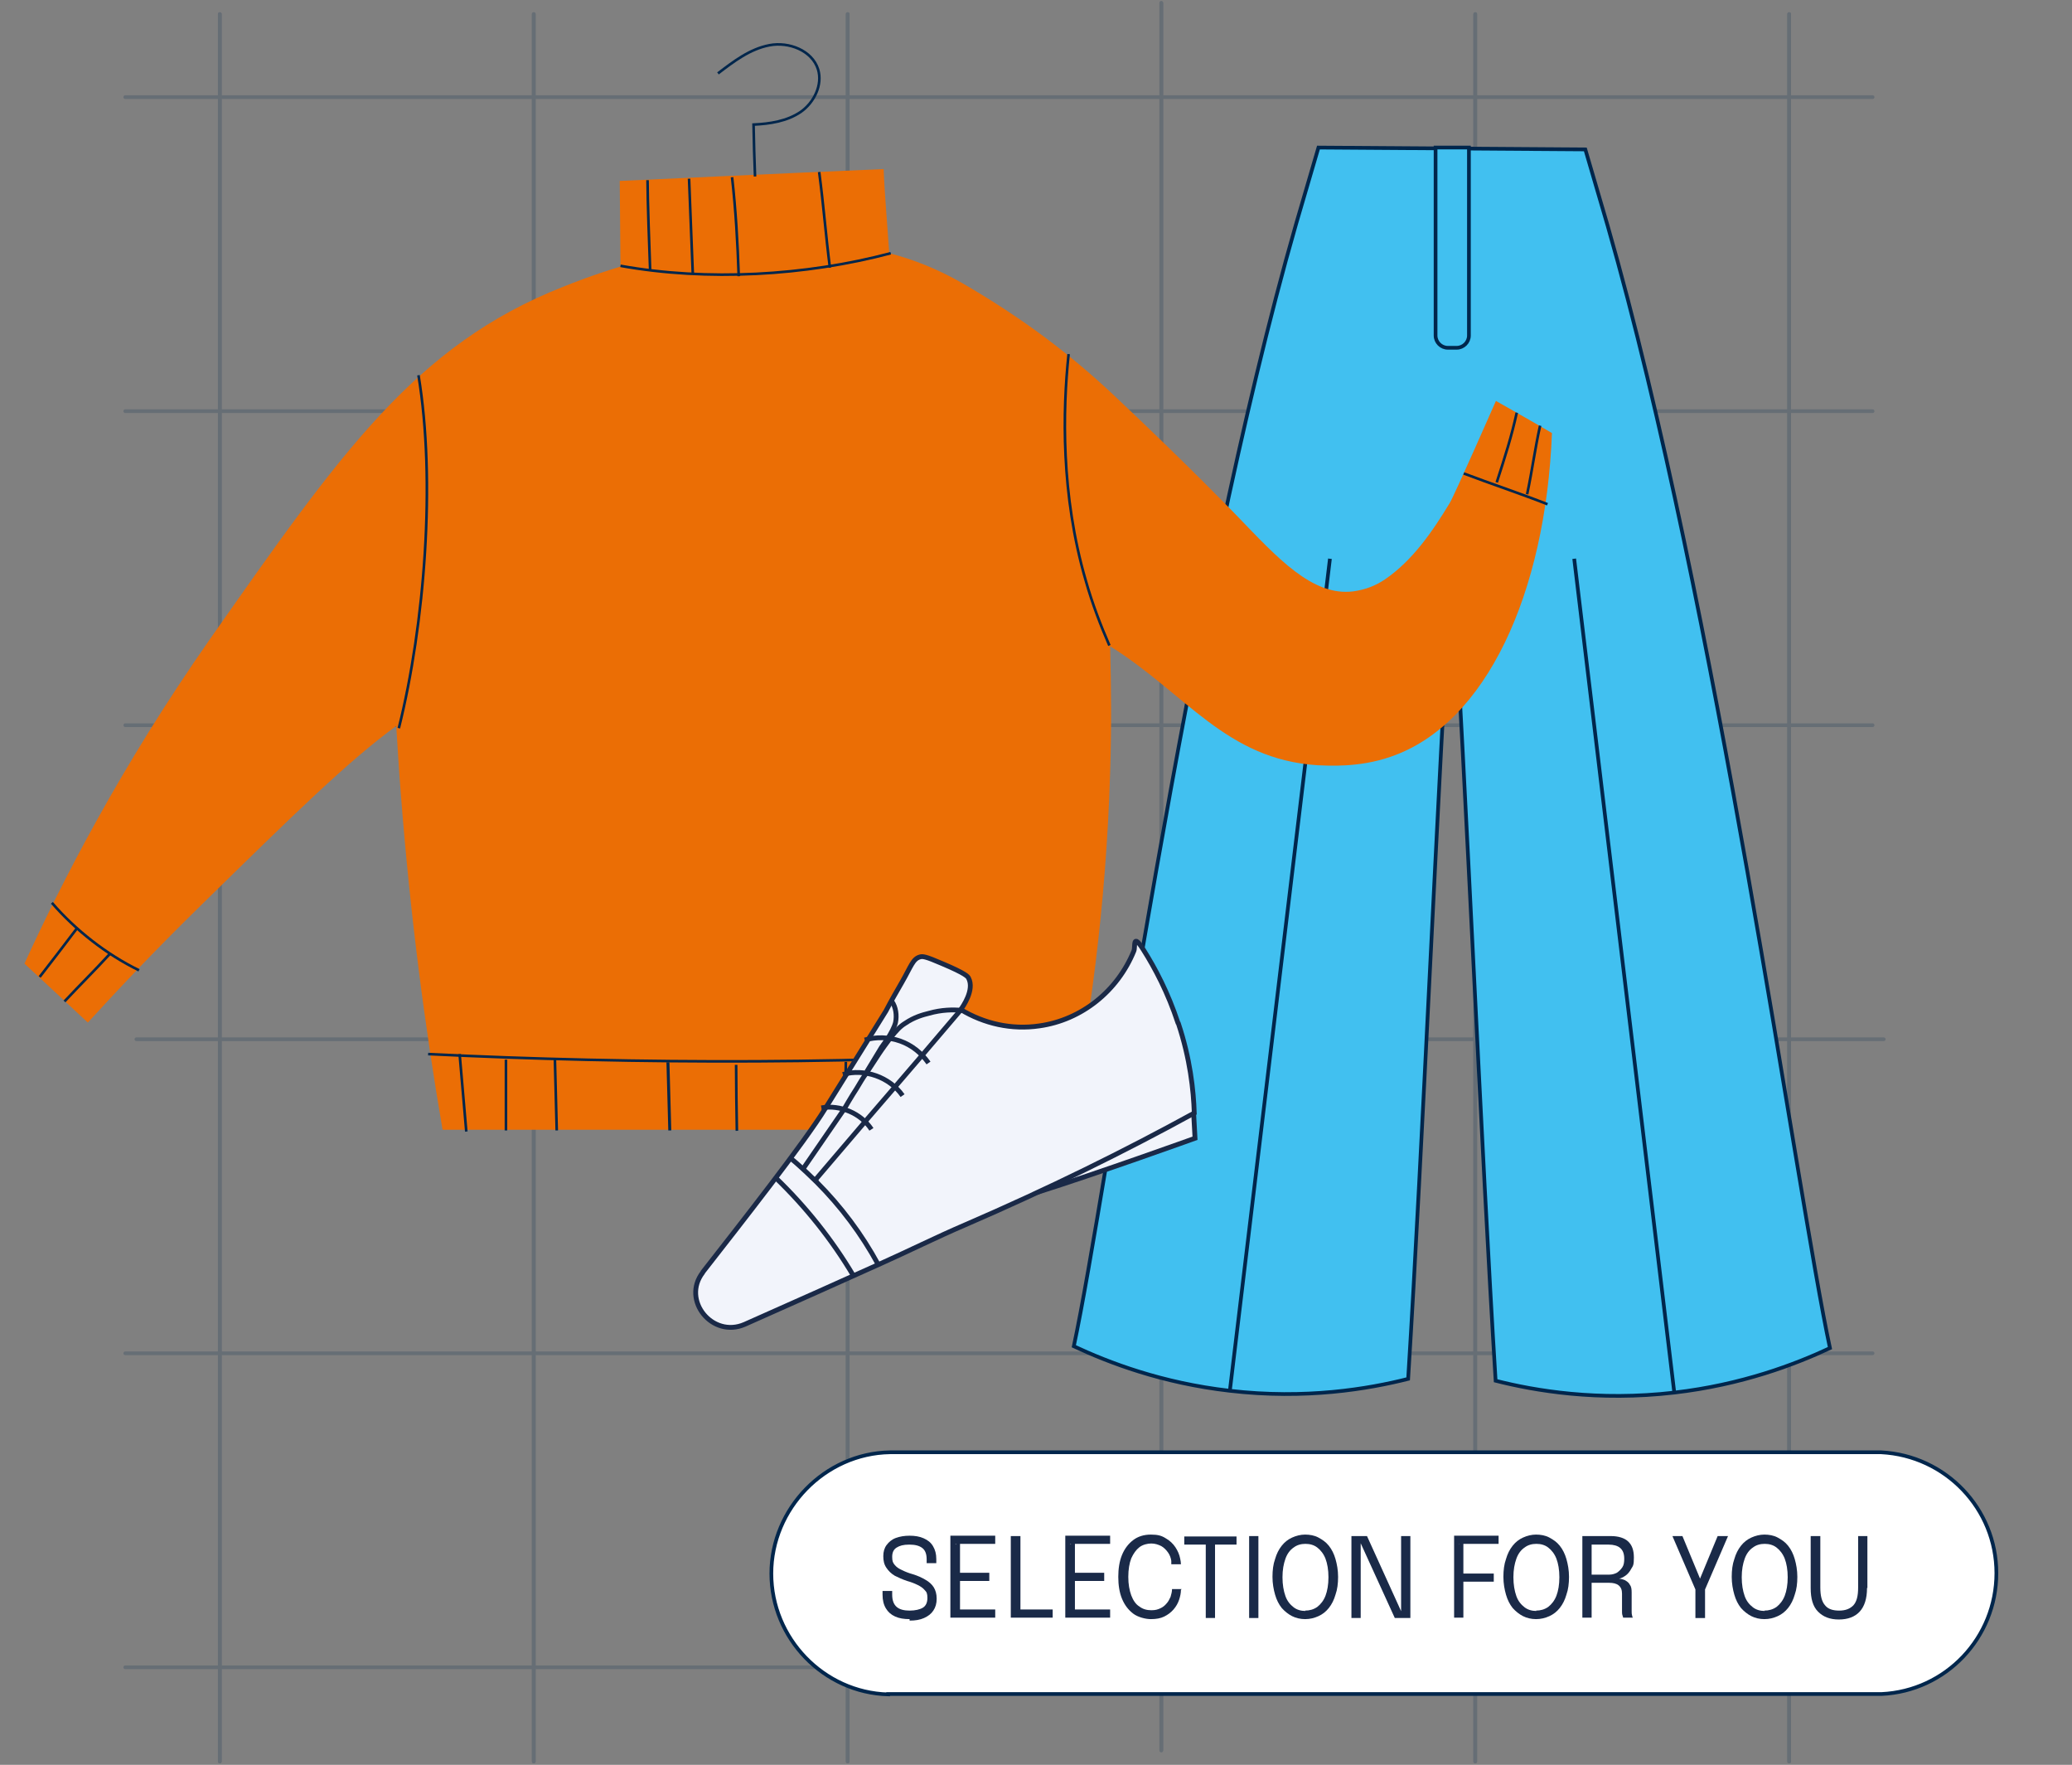 <svg xmlns="http://www.w3.org/2000/svg" xmlns:xlink="http://www.w3.org/1999/xlink" id="Ebene_1" data-name="Ebene 1" viewBox="0 0 559 476"><rect x="0" y="0" width="559" height="476" fill="#808080" stroke="none"/><defs><style>      .cls-1 {        fill: #d7e8ef;      }      .cls-1, .cls-2, .cls-3, .cls-4, .cls-5, .cls-6, .cls-7 {        stroke-miterlimit: 10;      }      .cls-1, .cls-5, .cls-6 {        stroke: #1a2947;        stroke-width: 1.3px;      }      .cls-8 {        clip-path: url(#clippath);      }      .cls-9, .cls-2, .cls-3, .cls-6, .cls-7 {        fill: none;      }      .cls-9, .cls-10, .cls-11 {        stroke-width: 0px;      }      .cls-2 {        stroke-width: .7px;      }      .cls-2, .cls-3, .cls-4, .cls-12, .cls-7 {        stroke: #00264c;      }      .cls-3 {        stroke-width: .8px;      }      .cls-4 {        fill: #41c0f0;      }      .cls-5 {        fill: #f2f4fb;      }      .cls-13 {        clip-path: url(#clippath-1);      }      .cls-10 {        fill: #1a2a48;      }      .cls-12 {        fill: #fff;      }      .cls-7 {        stroke-linecap: round;      }      .cls-14 {        opacity: .2;      }      .cls-11 {        fill: #eb6e05;      }    </style><clipPath id="clippath"><rect class="cls-9" x="33" y="0" width="476" height="476"></rect></clipPath><clipPath id="clippath-1"><rect class="cls-9" x="6.7" y="11" width="412" height="294.5"></rect></clipPath></defs><g class="cls-8"><g class="cls-14"><path class="cls-7" d="M398,3.8v471.3"></path><path class="cls-7" d="M313.3.8v471.3"></path><path class="cls-7" d="M482.7,3.8v471.3"></path><path class="cls-7" d="M228.7,3.8v471.3"></path><path class="cls-7" d="M59.3,3.8v471.3"></path><path class="cls-7" d="M144,3.8v471.3"></path><path class="cls-7" d="M505.2,365H33.8"></path><path class="cls-7" d="M508.2,280.3H36.8"></path><path class="cls-7" d="M505.2,449.7H33.8"></path><path class="cls-7" d="M505.2,195.6H33.8"></path><path class="cls-7" d="M505.2,26.2H33.8"></path><path class="cls-7" d="M505.2,110.9H33.8"></path><path class="cls-7" d="M398,3.8v471.3"></path><path class="cls-7" d="M313.3.8v471.3"></path><path class="cls-7" d="M482.7,3.8v471.3"></path><path class="cls-7" d="M228.7,3.8v471.3"></path><path class="cls-7" d="M59.3,3.8v471.3"></path><path class="cls-7" d="M144,3.8v471.3"></path></g></g><g><path class="cls-4" d="M433.7,60.8c-2-6.9-4-13.7-6-20.5l-72-.5c-2,6.8-4,13.6-6,20.5-29.6,103.1-51,260.8-60,302.8,9.4,4.4,23.7,9.9,42,12,20.6,2.4,37.5-.5,48.2-3.2,3.9-62.7,7.9-158.5,11.8-221.2,3.9,62.9,7.9,158.8,11.8,221.7,10.6,2.7,27.6,5.6,48.2,3.2,18.2-2.1,32.6-7.6,42-12-9-42-30.4-199.7-60-302.8Z"></path><path class="cls-4" d="M387.3,39.8h9v50.7c0,1.8-1.5,3.3-3.3,3.3h-2.4c-1.8,0-3.3-1.5-3.3-3.3v-50.7h0Z"></path><line class="cls-4" x1="451.7" y1="375.6" x2="424.7" y2="150.7"></line><line class="cls-4" x1="331.8" y1="375.1" x2="358.8" y2="150.7"></line></g><g class="cls-13"><g><path class="cls-11" d="M403.6,108.1s-11.3,25.7-12.5,27.6c-4.6,7.6-10,15.5-17.5,20.6-2.4,1.6-5,2.7-8.5,3.2-11.1,1.4-20.5-9.1-31.5-20.5,0,0-12.7-13.2-33.1-32.4-11.5-10.8-24.4-20.7-41-30.3-6.3-3.6-12.9-6.3-19.6-8-.5-7.7-1.3-16.7-1.5-22.7-23.7,1-71.2,3.2-71.2,3.2l.2,23.1c-7.6,2.3-13.1,4.5-15.6,5.5-39.7,15.7-59.9,44.7-95.1,94.9-24.2,34.6-40.1,65.7-50.1,87.6,5.7,5.3,11.4,10.6,17.1,15.9,7.2-7.9,17.6-19,30.7-31.8,25-24.5,39.4-38.6,52.5-48.2.4,5.9.7,11.8,1.2,17.8,2.5,32.7,6.5,63.2,11.3,91.1h168.8c5.7-27.7,10.2-60.1,11.3-96.3.4-11.9.3-23.2,0-34.1,20.6,12.9,31.2,30.5,56,32.1,2.8.1,11.1.7,19.7-2.3,25.8-8.8,41.8-44.2,43.5-87.3-4.9-2.9-15-8.6-15-8.6h0Z"></path><path class="cls-2" d="M115.5,284.3c54.6,2.7,122.4,3,177-1.5"></path><path class="cls-2" d="M14,243.5c6.4,7.4,14.7,13.9,23.5,18.2"></path><path class="cls-2" d="M394.9,127.7c7.1,2.7,15.5,5.5,22.6,8.3"></path><path class="cls-2" d="M167.4,71.7c23.4,4.2,49.9,2.7,72.9-3.4"></path><path class="cls-2" d="M174.7,48.6c0,5.2.5,19.1.7,24.3"></path><path class="cls-2" d="M185.9,48.2c.3,8.5.7,17,1,25.4"></path><path class="cls-2" d="M197.5,47.8c1,8.8,1.5,17.8,1.8,26.7"></path><path class="cls-2" d="M221,46.4c1.2,9.1,1.8,17.2,2.9,25.8"></path><path class="cls-2" d="M409.2,111.3c-1.4,6.4-3.1,11.7-5.4,18.8"></path><path class="cls-2" d="M415.5,114.8c-1.4,6.3-2.1,11.9-3.5,18.5"></path><path class="cls-2" d="M124,284.3l1.8,20.9"></path><path class="cls-2" d="M136.5,285.8v19.1"></path><path class="cls-2" d="M149.7,285.5l.5,19.4"></path><path class="cls-3" d="M180.2,286.5l.5,18.4"></path><path class="cls-2" d="M198.6,287.2c0,4.7.1,13,.2,17.8"></path><path class="cls-2" d="M228.2,286.4c-.1,6.3-.2,12.8-.4,19.1"></path><path class="cls-2" d="M251.5,285.2l.5,19.7"></path><path class="cls-2" d="M269.4,284.6v20.6"></path><path class="cls-2" d="M284.6,284.3v20.6"></path><path class="cls-2" d="M10.7,263.5c3.4-4.4,6.9-8.9,10.2-13.3"></path><path class="cls-2" d="M17.4,270.1c4.4-4.7,8-8.2,12.4-13"></path><path class="cls-2" d="M193.7,19.8c4.2-3.2,8.6-6.6,13.9-7.6,5.2-1,11.5,1.4,13.1,6.5,1.3,4.2-1.1,9-4.7,11.5-3.7,2.5-8.3,3.2-12.7,3.4.1,4.7.2,9.4.4,14"></path><path class="cls-2" d="M112.9,101.2c4.7,28.4,1.7,67.2-5.3,95.2"></path><path class="cls-2" d="M288.3,95.5c-1.6,15.1-2.1,38,4.6,61,1.8,6.4,4.1,12.3,6.4,17.6"></path></g></g><path class="cls-12" d="M239.6,457h0c-17.4-.5-31.5-15.1-31.5-32.6s14.4-32.4,32-32.7h267.4c17.4.9,31.1,15.2,31.1,32.6s-13.6,31.8-31,32.6H239.6Z"></path><g><g><path class="cls-5" d="M322,299.7l.4,7.3s-26.1,9.4-42.9,14.7"></path><path class="cls-5" d="M317.8,275.9c-2.7-8.2-6.2-14.8-9.3-19.7s-2.1-.8-2.6.3c-4.4,10.8-14.1,18.6-25.5,20.2-7.5,1.1-14.9-.6-21.2-4.4.5-.7,3.8-5.3,2.1-8.5-.2-.4-.7-1.2-7.1-3.9-4.6-2-5.3-2-6-1.8-1.9.5-2.4,2.5-4.8,6.7-1.5,2.6-3,5.2-4.4,7.9-6,9.7-13.4,21.5-16.3,26.2-5.7,9.3-23,31.3-33,44.1,0,0,0,.1-.1.2-5.8,7.5,2.6,17.8,11.3,14,12.6-5.6,29-12.9,36.7-16.4,7.6-3.4,15-7.1,22.7-10.4,22.7-9.8,43.3-20,61.9-30.2-.2-6.1-1.1-14.6-4.3-24.2Z"></path><path class="cls-1" d="M259.4,272.2c0,0-.1.1-.2.2,0,0,0,0,0,0-3.3,3.9-6.8,8-10.4,12.2-2.4,2.8-4.8,5.6-7.3,8.5-2.7,3.1-5.4,6.3-8.1,9.4-4.7,5.5-9.2,10.8-13.4,15.7,0,.2.2.3.3.5"></path><path class="cls-6" d="M235.1,304.6c-2.8-4.3-8.4-6.7-13.5-5.8"></path><path class="cls-6" d="M227.4,289.8c5.8-1.7,12.6.7,16.1,5.7"></path><path class="cls-6" d="M233.3,280.5c3.1-.9,6.5-.8,9.6.3s5.7,3.2,7.6,5.9"></path></g><path class="cls-6" d="M216.7,315.2l11-16s2.2-3.8,3.4-5.6c.9-1.5,1.7-2.9,2.6-4.1,1.3-2,2.4-3.7,3.4-5.2,1.2-1.8,2.2-3.1,3-4.2,1.8-2.3,2.8-3.3,4.1-4.1,2.5-1.7,4.8-2.3,6.4-2.7,3.5-1,6.6-1,8.7-.8,0,0,.2,0,.2,0,.1,0,.3,0,.4,0"></path><path class="cls-6" d="M233.8,289.1l4-6.6s.8-1.1,1.7-2.4c.9-1.4,1.8-3.1,2.1-4.3.4-1.9.1-4.2-1-5.7"></path><path class="cls-6" d="M209.3,317.7c8.1,7.8,15.2,16.7,20.9,26.3"></path><path class="cls-6" d="M213.3,312.4c1.5,1.2,2.9,2.5,4.3,3.8.9.9,1.8,1.7,2.7,2.6,6.6,6.6,12.2,14.1,16.6,22.2"></path></g><g><path class="cls-10" d="M245.4,436.7c-1.5,0-2.8-.2-3.9-.7-1.1-.5-1.9-1.2-2.5-2.2-.6-1-.9-2.2-.9-3.7v-1h2.6v1c0,1.5.4,2.6,1.2,3.3.8.7,2,1,3.5,1s2.8-.3,3.6-.8c.8-.5,1.2-1.4,1.2-2.6s-.2-1.6-.7-2.1c-.5-.6-1.1-1-1.9-1.4-.8-.4-1.8-.8-2.9-1.1-1.2-.4-2.3-.9-3.3-1.4-1-.6-1.7-1.3-2.3-2.2-.6-.9-.8-1.9-.8-3.1s.3-2.2.9-3c.6-.8,1.4-1.5,2.5-1.9s2.3-.6,3.7-.6,2.7.2,3.8.7c1.1.5,1.9,1.1,2.5,2.1s.9,2.1.9,3.5v1.1h-2.6v-1c0-1.5-.4-2.5-1.2-3.1-.8-.6-1.9-.9-3.5-.9s-2.6.3-3.4.8c-.8.5-1.2,1.3-1.2,2.5s.2,1.6.7,2.2c.5.6,1.1,1,2,1.4.8.4,1.8.8,2.9,1.1,1.3.4,2.4.9,3.4,1.5.9.5,1.7,1.2,2.2,2,.5.8.8,1.8.8,3.1s-.3,2.3-.9,3.2-1.4,1.5-2.5,2-2.4.7-3.9.7Z"></path><path class="cls-10" d="M257.8,416.6l1.2-1.5v10l-.6-.9h8.5v2.2h-8.5l.6-.9v10.1l-1.2-1.5h10.7v2.2h-12.1v-22.1h12.1v2.2h-10.7Z"></path><path class="cls-10" d="M272.7,436.4v-22.1h2.6v21.3l-1.2-1.5h9.9v2.2h-11.3Z"></path><path class="cls-10" d="M288.8,416.6l1.2-1.5v10l-.6-.9h8.5v2.2h-8.5l.6-.9v10.1l-1.2-1.5h10.7v2.2h-12.1v-22.1h12.1v2.2h-10.7Z"></path><path class="cls-10" d="M318.6,428.8c0,.9-.2,1.8-.5,2.7-.3.9-.8,1.8-1.5,2.6s-1.5,1.4-2.5,1.9c-1,.5-2.2.7-3.6.7s-3.5-.5-4.8-1.5c-1.3-1-2.3-2.3-3-4-.7-1.7-1-3.7-1-5.9s.3-4.2,1-5.9c.7-1.7,1.7-3,3-4,1.3-1,2.9-1.5,4.8-1.5s2.9.3,4,1c1.1.6,2,1.5,2.6,2.4s1.1,2,1.3,3.1c.1.5.2,1,.2,1.5h-2.6c0-.3,0-.6,0-.9-.1-.8-.4-1.6-.9-2.3s-1.1-1.3-1.8-1.7c-.8-.4-1.7-.7-2.7-.7s-2.3.3-3.2,1-1.6,1.7-2.2,3c-.5,1.3-.8,3-.8,5s.3,3.6.8,5c.5,1.3,1.2,2.4,2.2,3,.9.7,2,1,3.2,1s1.7-.2,2.4-.5c.7-.3,1.3-.8,1.7-1.3.5-.5.8-1.2,1.1-1.8.2-.7.4-1.4.4-2.1h2.6Z"></path><path class="cls-10" d="M333.6,416.6h-6.4l.6-1.5v21.3h-2.5v-21.3l.7,1.5h-6.5v-2.2h14.1v2.2Z"></path><path class="cls-10" d="M337,436.4v-22.1h2.5v22.1h-2.5Z"></path><path class="cls-10" d="M352.1,436.7c-1.3,0-2.5-.3-3.5-.8s-2-1.3-2.8-2.2c-.8-1-1.4-2.2-1.8-3.6-.4-1.4-.7-3-.7-4.8s.2-3.4.7-4.8c.4-1.4,1-2.6,1.8-3.6s1.7-1.7,2.8-2.2,2.3-.8,3.5-.8,2.5.2,3.6.8,2,1.2,2.8,2.2,1.4,2.2,1.8,3.6c.4,1.4.7,3,.7,4.8s-.2,3.4-.7,4.8c-.4,1.4-1,2.6-1.8,3.6-.8,1-1.7,1.7-2.8,2.2s-2.3.8-3.6.8ZM352.1,434.4c1.2,0,2.3-.3,3.3-1,.9-.7,1.7-1.7,2.2-3,.5-1.3.8-3,.8-5s-.3-3.7-.8-5-1.3-2.3-2.2-3c-.9-.7-2-1-3.2-1s-2.3.3-3.2,1c-.9.6-1.7,1.6-2.2,3s-.8,3-.8,5,.3,3.7.8,5.1,1.3,2.3,2.2,3c.9.7,2,1,3.2,1Z"></path><path class="cls-10" d="M367.1,436.4h-2.5v-22.1h4.2l9.4,20.7h-.2c0,.1,0-20.7,0-20.7h2.5v22.1h-4.2l-9.4-20.6h.2c0-.1,0,20.6,0,20.6Z"></path><path class="cls-10" d="M393.6,416.6l1.2-1.5v10.1l-.8-.8h9v2.2h-9l.8-.9v10.6h-2.5v-22.1h12v2.2h-10.6Z"></path><path class="cls-10" d="M414.4,436.7c-1.3,0-2.5-.3-3.5-.8s-2-1.3-2.8-2.2c-.8-1-1.4-2.2-1.8-3.6-.4-1.4-.7-3-.7-4.8s.2-3.4.7-4.8c.4-1.4,1-2.6,1.8-3.6s1.7-1.7,2.8-2.2,2.3-.8,3.5-.8,2.5.2,3.6.8,2,1.2,2.8,2.2,1.4,2.2,1.8,3.6c.4,1.4.7,3,.7,4.8s-.2,3.4-.7,4.8c-.4,1.4-1,2.6-1.8,3.6-.8,1-1.7,1.7-2.8,2.2s-2.3.8-3.6.8ZM414.4,434.4c1.2,0,2.3-.3,3.3-1,.9-.7,1.7-1.7,2.2-3,.5-1.3.8-3,.8-5s-.3-3.7-.8-5-1.3-2.3-2.2-3c-.9-.7-2-1-3.2-1s-2.3.3-3.2,1c-.9.6-1.7,1.6-2.2,3s-.8,3-.8,5,.3,3.7.8,5.1,1.3,2.3,2.2,3c.9.7,2,1,3.2,1Z"></path><path class="cls-10" d="M426.9,436.4v-22.1h7.7c2,0,3.6.5,4.6,1.4,1.1,1,1.6,2.4,1.6,4.4s-.2,2.2-.7,3c-.4.8-1,1.5-1.6,1.9s-1.2.7-1.7.8c.5,0,1.1.2,1.6.4.5.3,1,.6,1.3,1.2.4.5.5,1.2.5,2.1v5c0,.4,0,.8.1,1.1,0,.3.2.6.2.7h-2.6c0-.1-.1-.4-.2-.7s-.1-.7-.1-1.1v-4.7c0-1-.3-1.7-.9-2.2-.6-.5-1.5-.7-2.6-.7h-5.4l.7-1v10.4h-2.5ZM429.4,425.8l-.7-1.1h5.5c.7,0,1.4-.2,2-.5.6-.4,1.1-.9,1.5-1.5s.5-1.4.5-2.3c0-1.4-.4-2.3-1.1-2.9-.7-.6-1.8-.9-3.1-.9h-5.4l.8-1.1v10.4Z"></path><path class="cls-10" d="M466.2,414.3l-6.2,14.4v7.7h-2.6v-7.7l-6.2-14.4h2.7l5.3,12.8h-1.1l5.3-12.8h2.7Z"></path><path class="cls-10" d="M476,436.7c-1.3,0-2.5-.3-3.5-.8s-2-1.3-2.8-2.2c-.8-1-1.4-2.2-1.8-3.6-.4-1.4-.7-3-.7-4.8s.2-3.4.7-4.8c.4-1.4,1-2.6,1.8-3.6s1.7-1.7,2.8-2.2,2.3-.8,3.5-.8,2.5.2,3.6.8,2,1.2,2.8,2.2,1.4,2.2,1.8,3.6c.4,1.4.7,3,.7,4.8s-.2,3.4-.7,4.8c-.4,1.4-1,2.6-1.8,3.6-.8,1-1.7,1.7-2.8,2.2s-2.3.8-3.6.8ZM476,434.4c1.2,0,2.3-.3,3.3-1,.9-.7,1.7-1.7,2.2-3,.5-1.3.8-3,.8-5s-.3-3.7-.8-5-1.3-2.3-2.2-3c-.9-.7-2-1-3.2-1s-2.3.3-3.2,1c-.9.6-1.7,1.6-2.2,3s-.8,3-.8,5,.3,3.7.8,5.1,1.3,2.3,2.2,3c.9.7,2,1,3.2,1Z"></path><path class="cls-10" d="M503.7,428.3c0,2.9-.7,5-2,6.4s-3.2,2.1-5.6,2.1-4.2-.7-5.6-2.1-2-3.5-2-6.4v-14h2.6v13.9c0,2.2.4,3.8,1.3,4.8.8,1,2.1,1.4,3.8,1.4s2.9-.5,3.8-1.4c.9-1,1.3-2.5,1.3-4.8v-13.9h2.5v14Z"></path></g></svg>